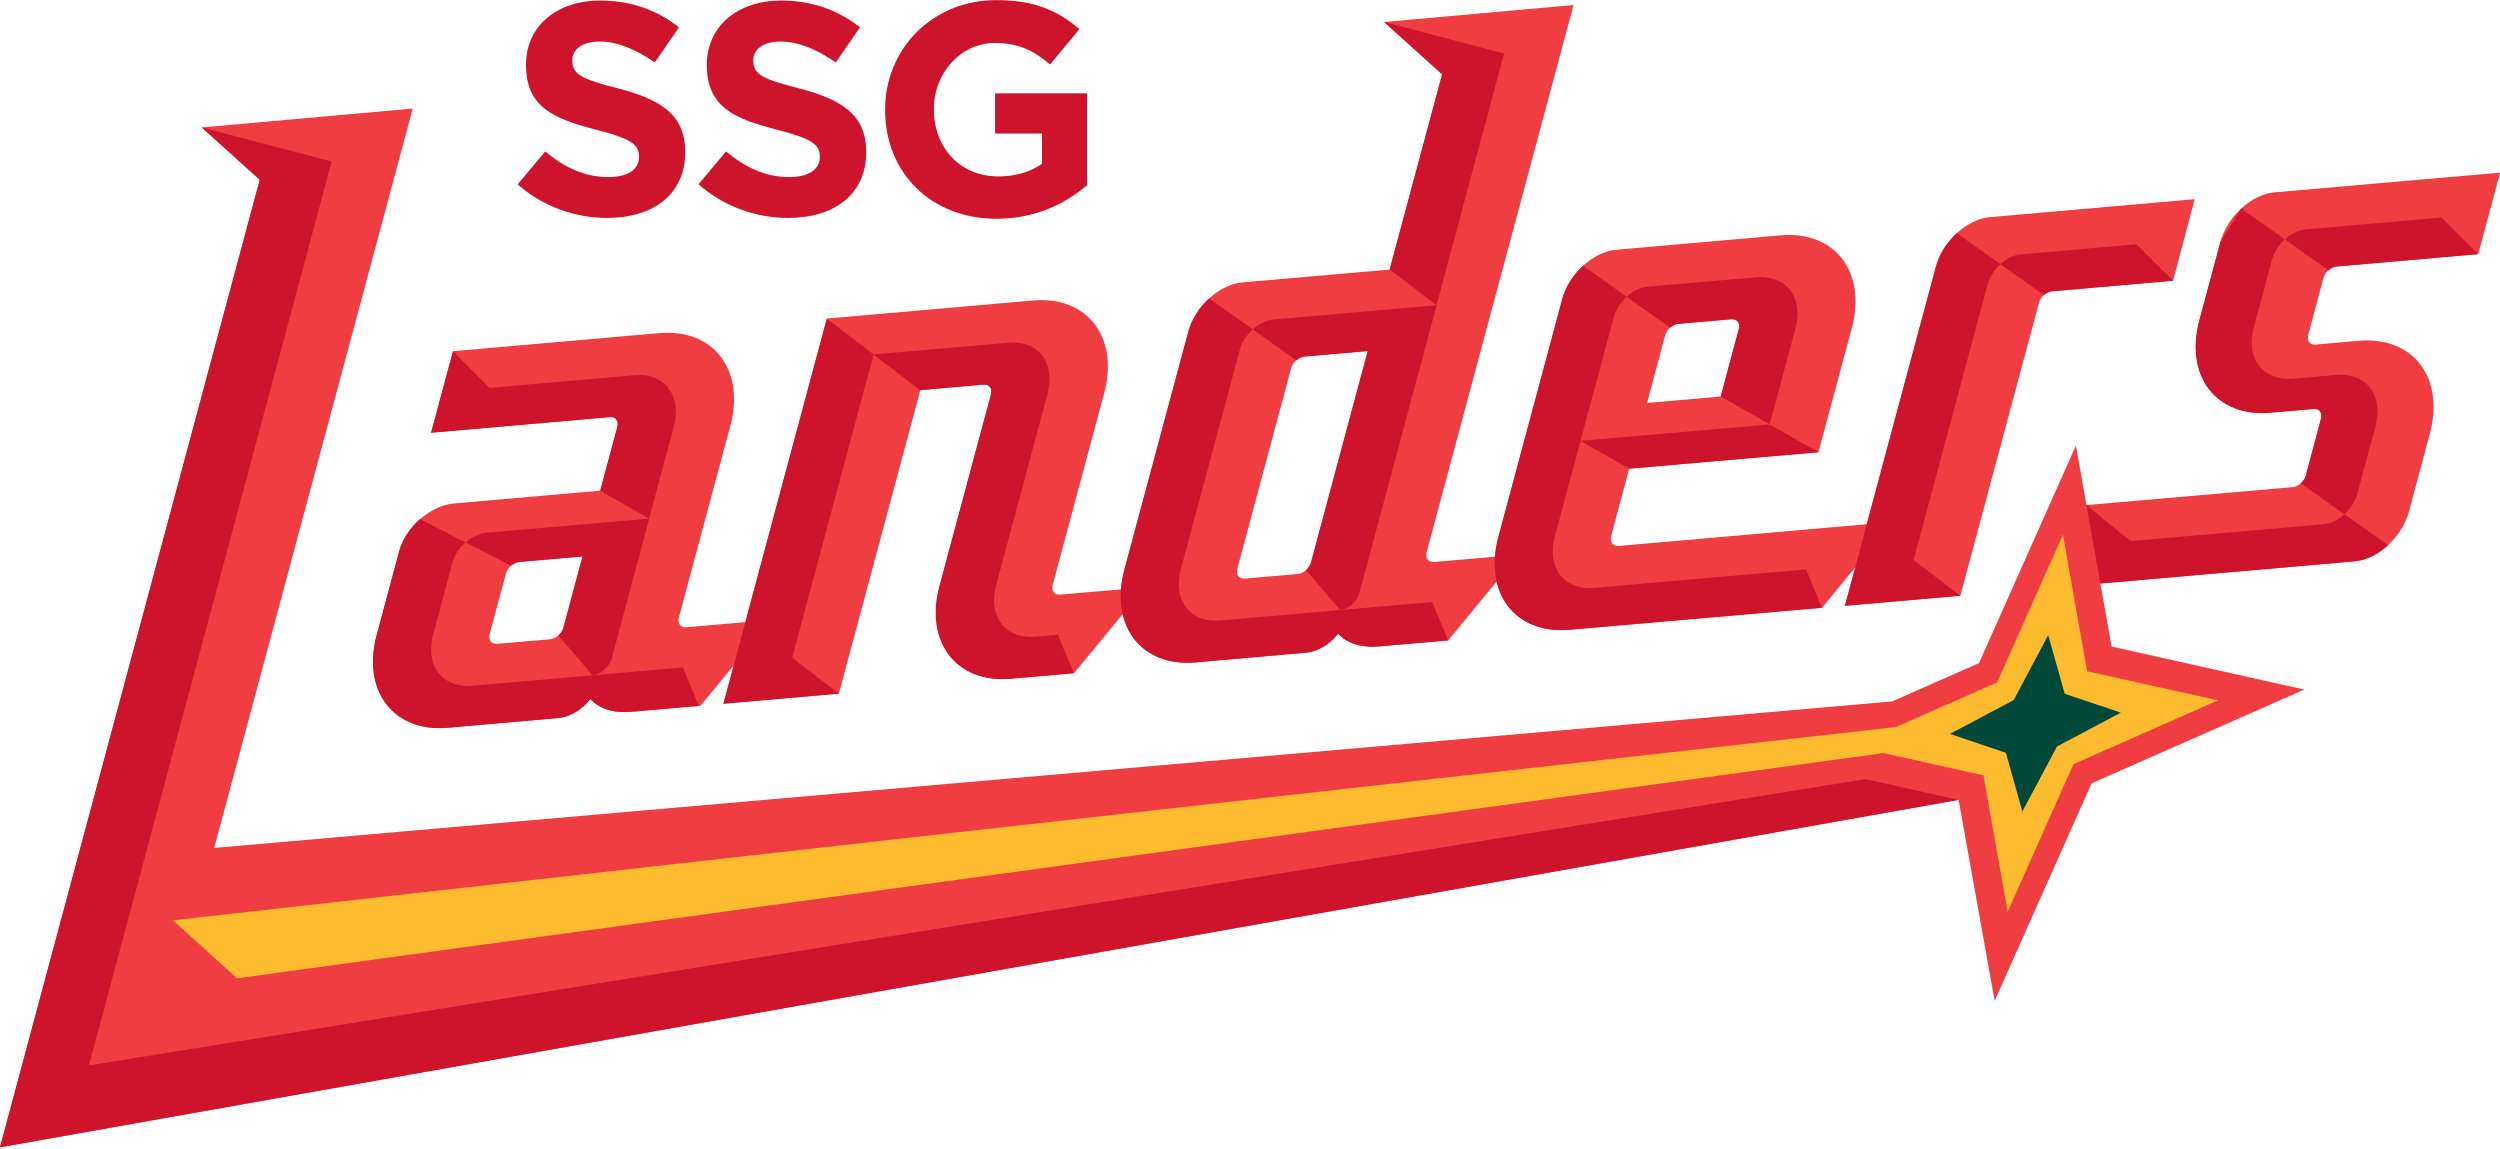 <svg width="74" height="34" viewBox="0 0 74 34" fill="none" xmlns="http://www.w3.org/2000/svg">
<g clip-path="url(#clip0_1494_111)">
<g clip-path="url(#clip1_1494_111)">
<path d="M68.775 8.227C68.823 8.056 68.996 7.904 69.163 7.888L73.356 7.521L74.004 5.11L67.327 5.693C66.643 5.752 65.919 6.419 65.723 7.17L65.103 9.477C64.659 11.13 65.603 12.359 67.207 12.216L68.483 12.104C68.651 12.088 68.747 12.216 68.703 12.391L68.251 14.08C68.203 14.251 68.031 14.403 67.863 14.419L61.759 14.95L61.447 13.19L58.578 19.629L56.006 20.762L6.341 25.098L12.217 3.213L5.973 3.772L7.689 5.321L0 33.96L57.974 23.672L59.042 29.625L61.911 23.186L68.207 20.411L62.503 19.138L62.171 17.269L69.704 16.611C70.388 16.551 71.112 15.884 71.308 15.134L71.924 12.83C72.368 11.178 71.424 9.948 69.82 10.088L68.543 10.2C68.375 10.216 68.279 10.088 68.323 9.912L68.775 8.223V8.227Z" fill="#EF3D42"/>
<path d="M64.323 8.307L64.963 5.896L58.902 6.427C58.218 6.487 57.494 7.154 57.298 7.904L55.254 15.517L47.909 16.16C47.741 16.176 47.645 16.048 47.689 15.872L48.225 13.872L53.826 13.385L54.814 9.709C55.258 8.056 54.314 6.826 52.71 6.966L47.837 7.393C47.153 7.453 46.429 8.12 46.237 8.87L44.349 15.9C44.297 16.1 44.261 16.291 44.249 16.479L42.449 16.635C42.281 16.651 42.184 16.523 42.228 16.347L46.577 0.148L40.968 0.651L42.685 2.2L41.132 7.98L36.772 8.359C36.088 8.419 35.364 9.086 35.168 9.836L33.28 16.866C33.228 17.066 33.192 17.257 33.18 17.445L31.379 17.601C31.211 17.617 31.115 17.489 31.159 17.313L32.684 11.637C33.127 9.984 32.183 8.754 30.579 8.894L24.475 9.429L22.062 18.415L20.314 18.567C20.146 18.583 20.05 18.455 20.094 18.279L21.618 12.603C22.062 10.95 21.118 9.721 19.514 9.86L13.409 10.395L12.761 12.806L18.054 12.343C18.222 12.327 18.318 12.455 18.274 12.631L17.766 14.523L13.441 14.902C12.737 14.962 12.013 15.601 11.817 16.323L11.153 18.798C10.709 20.451 11.653 21.68 13.257 21.541L16.53 21.253C16.882 21.221 17.238 20.998 17.478 20.691C17.722 20.962 18.138 21.114 18.666 21.07L20.734 20.89L21.722 19.689L21.414 20.83L24.831 20.531L27.243 11.545L29.119 11.381C29.287 11.365 29.383 11.493 29.339 11.669L27.815 17.345C27.371 18.998 28.315 20.227 29.919 20.088L31.795 19.924L33.232 18.18C33.444 19.122 34.252 19.709 35.388 19.609L38.66 19.321C39.012 19.289 39.368 19.066 39.608 18.758C39.852 19.03 40.268 19.181 40.796 19.138L42.865 18.958L44.301 17.213C44.513 18.156 45.321 18.742 46.457 18.643L53.93 17.992L54.918 16.79L54.61 17.932L58.026 17.633L60.355 8.958C60.403 8.786 60.575 8.635 60.742 8.619L64.323 8.307ZM49.289 9.924C49.337 9.752 49.509 9.601 49.677 9.585L51.249 9.449C51.417 9.433 51.514 9.561 51.469 9.736L50.934 11.736L48.753 11.928L49.289 9.928V9.924ZM16.674 18.583C16.626 18.754 16.454 18.906 16.286 18.922L14.714 19.058C14.546 19.074 14.45 18.946 14.493 18.77L14.978 16.97C15.026 16.798 15.198 16.647 15.366 16.631L17.242 16.467L16.674 18.579V18.583ZM38.804 16.651C38.756 16.822 38.584 16.974 38.416 16.99L36.844 17.126C36.676 17.142 36.58 17.014 36.624 16.838L38.22 10.89C38.268 10.719 38.44 10.567 38.608 10.551L40.484 10.387L38.804 16.647V16.651Z" fill="#EF3D42"/>
<path d="M13.986 20.299C13.097 20.375 12.577 19.701 12.821 18.786L13.393 16.651C13.453 16.427 13.597 16.215 13.777 16.056L12.433 15.365C12.141 15.621 11.909 15.964 11.813 16.323L11.149 18.798C10.705 20.451 11.649 21.681 13.253 21.541L16.526 21.253C16.878 21.221 17.234 20.998 17.474 20.691C17.718 20.962 18.134 21.114 18.662 21.07L20.686 20.894L20.214 19.756L13.986 20.299Z" fill="#CE142C"/>
<path d="M25.859 10.491L24.475 9.433L21.414 20.83L24.831 20.531L23.447 19.473L25.859 10.491Z" fill="#CE142C"/>
<path d="M40.972 0.651L42.689 2.2L41.136 7.976L42.521 9.034L44.521 1.585L40.972 0.651Z" fill="#CE142C"/>
<path d="M52.382 12.563L46.781 13.05L48.229 13.872L53.83 13.385L52.382 12.563Z" fill="#CE142C"/>
<path d="M57.918 6.906C57.626 7.174 57.398 7.529 57.302 7.904L54.61 17.932L58.026 17.633L56.642 16.575L58.83 8.431C58.89 8.2 59.034 7.984 59.214 7.816L57.922 6.902L57.918 6.906Z" fill="#CE142C"/>
<path d="M59.822 7.525C59.611 7.545 59.391 7.657 59.21 7.82L60.503 8.734C60.575 8.675 60.659 8.631 60.743 8.623L64.323 8.311L63.239 7.229L59.827 7.529L59.822 7.525Z" fill="#CE142C"/>
<path d="M31.323 18.786L30.647 18.846C29.759 18.922 29.239 18.247 29.483 17.333L31.007 11.657C31.251 10.742 30.731 10.064 29.843 10.144L25.851 10.491L27.235 11.549L29.111 11.385C29.279 11.369 29.375 11.497 29.331 11.673L27.807 17.349C27.363 19.002 28.307 20.232 29.911 20.092L31.788 19.928L31.315 18.79L31.323 18.786Z" fill="#CE142C"/>
<path d="M19.214 15.349L14.406 15.768C14.19 15.788 13.966 15.896 13.786 16.056L15.13 16.746C15.202 16.687 15.286 16.643 15.37 16.635L17.246 16.471L16.678 18.583C16.654 18.671 16.598 18.75 16.53 18.81L17.538 19.988C17.782 19.968 18.038 19.744 18.106 19.493L19.218 15.349H19.214Z" fill="#CE142C"/>
<path d="M18.782 11.106L14.493 11.481L13.409 10.399L12.761 12.81L18.054 12.347C18.222 12.331 18.318 12.459 18.274 12.635L17.766 14.527L19.214 15.349L19.946 12.619C20.19 11.705 19.67 11.026 18.782 11.106Z" fill="#CE142C"/>
<path d="M51.982 8.208L48.757 8.487C48.545 8.507 48.325 8.619 48.145 8.782L49.437 9.697C49.509 9.637 49.593 9.593 49.677 9.585L51.25 9.449C51.418 9.433 51.514 9.561 51.47 9.736L50.934 11.736L52.382 12.559L53.146 9.721C53.39 8.806 52.87 8.128 51.982 8.208Z" fill="#CE142C"/>
<path d="M72.268 6.439L68.243 6.79C68.031 6.81 67.811 6.922 67.631 7.086L68.924 8C68.996 7.94 69.079 7.896 69.163 7.888L73.356 7.521L72.272 6.439H72.268Z" fill="#CE142C"/>
<path d="M66.339 6.172L67.631 7.086C67.451 7.249 67.307 7.469 67.247 7.701L66.711 9.697C66.467 10.611 66.987 11.285 67.875 11.21L69.151 11.098C70.04 11.022 70.56 11.697 70.316 12.611L69.779 14.607C69.719 14.838 69.576 15.054 69.395 15.222L68.103 14.307C68.175 14.247 68.227 14.164 68.251 14.08L68.703 12.391C68.751 12.22 68.651 12.092 68.483 12.104L67.207 12.216C65.599 12.355 64.659 11.13 65.103 9.477L65.723 7.17" fill="#CE142C"/>
<path d="M69.395 15.221C69.216 15.385 68.995 15.497 68.783 15.517L63.063 16.016L61.759 14.954L62.171 17.273L69.704 16.615C70.048 16.583 70.4 16.403 70.688 16.136L69.395 15.221Z" fill="#CE142C"/>
<path d="M42.389 17.82L36.116 18.367C35.228 18.443 34.708 17.768 34.952 16.854L36.696 10.363C36.756 10.132 36.9 9.916 37.08 9.748L35.788 8.834C35.496 9.102 35.268 9.457 35.172 9.832L33.283 16.862C32.84 18.515 33.784 19.744 35.388 19.605L38.66 19.317C39.012 19.285 39.368 19.062 39.608 18.754C39.852 19.026 40.268 19.177 40.796 19.134L42.865 18.954L42.392 17.816L42.389 17.82Z" fill="#CE142C"/>
<path d="M53.458 16.854L47.185 17.401C46.297 17.477 45.777 16.802 46.021 15.888L47.765 9.397C47.825 9.166 47.969 8.95 48.149 8.782L46.857 7.868C46.565 8.136 46.337 8.491 46.241 8.866L44.353 15.896C43.909 17.549 44.853 18.778 46.457 18.639L53.93 17.988L53.458 16.85V16.854Z" fill="#CE142C"/>
<path d="M57.974 23.677L55.218 23.062L2.632 31.537L9.817 4.782L5.973 3.772L7.689 5.321L0 33.96L57.974 23.677Z" fill="#CE142C"/>
<path d="M15.322 5.457L16.138 4.483C16.702 4.95 17.294 5.242 18.01 5.242C18.574 5.242 18.914 5.018 18.914 4.651V4.635C18.914 4.287 18.698 4.108 17.65 3.84C16.386 3.517 15.57 3.17 15.57 1.924V1.908C15.57 0.77 16.486 0.016 17.766 0.016C18.682 0.016 19.462 0.303 20.098 0.81L19.382 1.848C18.826 1.465 18.278 1.23 17.75 1.23C17.222 1.23 16.942 1.473 16.942 1.776V1.792C16.942 2.204 17.21 2.339 18.294 2.615C19.566 2.946 20.282 3.401 20.282 4.495V4.511C20.282 5.752 19.33 6.451 17.978 6.451C17.026 6.451 16.07 6.12 15.314 5.449L15.322 5.457Z" fill="#CE142C"/>
<path d="M20.674 5.457L21.49 4.483C22.054 4.95 22.646 5.242 23.363 5.242C23.927 5.242 24.267 5.018 24.267 4.651V4.635C24.267 4.287 24.05 4.108 23.002 3.84C21.738 3.517 20.922 3.17 20.922 1.924V1.908C20.926 0.77 21.842 0.016 23.122 0.016C24.038 0.016 24.819 0.303 25.455 0.81L24.739 1.848C24.183 1.465 23.634 1.23 23.106 1.23C22.578 1.23 22.298 1.473 22.298 1.776V1.792C22.298 2.204 22.566 2.339 23.651 2.615C24.923 2.946 25.639 3.401 25.639 4.495V4.511C25.639 5.752 24.691 6.451 23.334 6.451C22.382 6.451 21.426 6.12 20.67 5.449L20.674 5.457Z" fill="#CE142C"/>
<path d="M26.199 3.258V3.242C26.199 1.461 27.587 0.004 29.487 0.004C30.615 0.004 31.299 0.307 31.951 0.862L31.083 1.908C30.599 1.505 30.167 1.273 29.443 1.273C28.439 1.273 27.643 2.16 27.643 3.222V3.238C27.643 4.383 28.431 5.222 29.543 5.222C30.043 5.222 30.495 5.098 30.843 4.846V3.952H29.455V2.763H32.179V5.481C31.535 6.028 30.647 6.475 29.499 6.475C27.547 6.475 26.199 5.106 26.199 3.254V3.258Z" fill="#CE142C"/>
<path d="M37.692 9.457C37.48 9.477 37.26 9.589 37.08 9.752L38.372 10.667C38.444 10.607 38.528 10.563 38.612 10.555L40.488 10.391L38.808 16.651C38.784 16.738 38.728 16.818 38.66 16.878L39.668 18.056C39.912 18.036 40.168 17.812 40.236 17.561L42.525 9.034L37.696 9.457H37.692Z" fill="#CE142C"/>
<path d="M61.779 19.868L61.063 15.824L59.114 20.199L56.118 21.521L5.117 27.241L7.013 28.958L55.75 22.291L58.71 22.95L59.426 26.994L61.375 22.619L65.655 20.73L61.779 19.868Z" fill="#FDBB2F"/>
<path d="M60.627 18.798L61.115 20.535L62.775 21.094L60.887 22.096L59.862 24.02L59.374 22.283L57.718 21.724L59.606 20.722L60.627 18.798Z" fill="#00483A"/>
</g>
</g>
<defs>
<clipPath id="clip0_1494_111">
<rect width="74" height="34" fill="white"/>
</clipPath>
<clipPath id="clip1_1494_111">
<rect width="74" height="33.96" fill="white"/>
</clipPath>
</defs>
</svg>
